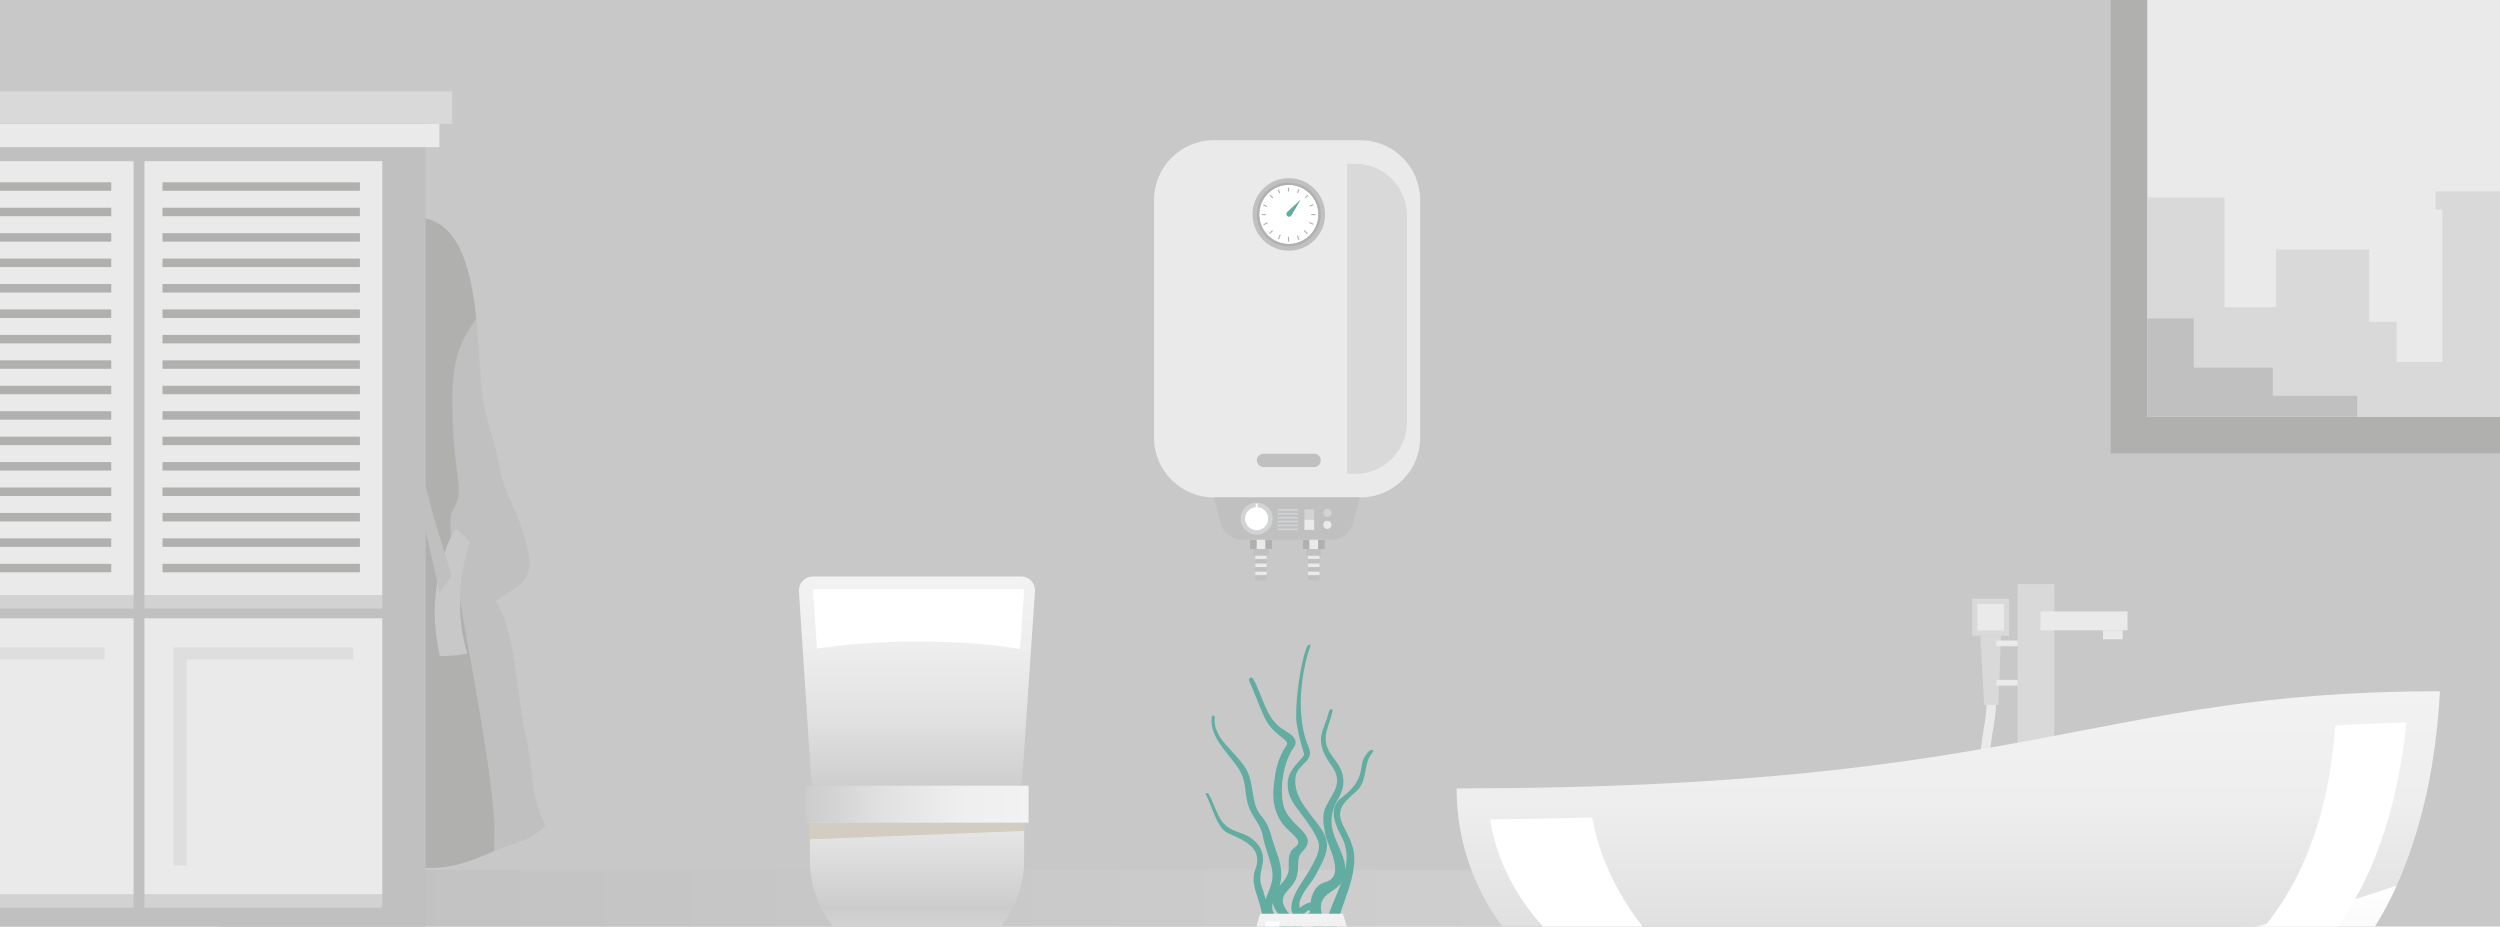 <?xml version="1.0" encoding="utf-8"?>
<!-- Generator: Adobe Illustrator 21.0.0, SVG Export Plug-In . SVG Version: 6.00 Build 0)  -->
<svg version="1.1" id="Слой_1" xmlns="http://www.w3.org/2000/svg" xmlns:xlink="http://www.w3.org/1999/xlink" x="0px" y="0px"
	 viewBox="0 0 1600 593" style="enable-background:new 0 0 1600 593;" xml:space="preserve">
<style type="text/css">
	.st0{fill:#C9C8C8;}
	.st1{fill:url(#SVGID_1_);}
	.st2{opacity:0.59;fill:#DBE2E2;}
	.st3{fill:#E0E0E0;}
	.st4{fill:#FCFCFC;}
	.st5{fill:#C0C0C1;}
	.st6{fill:#D4D4D4;}
	.st7{fill:#C7C7C7;}
	.st8{fill:#CDCFCF;}
	.st9{fill:url(#SVGID_2_);}
	.st10{fill:#D9D9D9;}
	.st11{fill:#62ACA2;}
	.st12{opacity:0.39;fill:#FFFFFF;}
	.st13{fill:#B0B0AF;}
	.st14{opacity:0.19;fill:#FFFFFF;}
	.st15{fill:#EAEAEA;}
	.st16{clip-path:url(#SVGID_4_);fill:url(#SVGID_5_);}
	.st17{clip-path:url(#SVGID_4_);}
	.st18{clip-path:url(#SVGID_4_);fill:#D9D9D9;}
	.st19{clip-path:url(#SVGID_4_);fill:#EAEAEA;}
	.st20{clip-path:url(#SVGID_4_);fill:url(#SVGID_6_);}
	.st21{fill:url(#SVGID_7_);}
	.st22{filter:url(#Adobe_OpacityMaskFilter);}
	.st23{filter:url(#Adobe_OpacityMaskFilter_1_);}
	.st24{clip-path:url(#SVGID_4_);mask:url(#SVGID_8_);fill:url(#SVGID_9_);}
	.st25{clip-path:url(#SVGID_4_);fill:url(#SVGID_10_);}
	.st26{filter:url(#Adobe_OpacityMaskFilter_2_);}
	.st27{filter:url(#Adobe_OpacityMaskFilter_3_);}
	.st28{clip-path:url(#SVGID_4_);mask:url(#SVGID_11_);fill:url(#SVGID_12_);}
	.st29{clip-path:url(#SVGID_4_);fill:url(#SVGID_13_);}
	.st30{clip-path:url(#SVGID_4_);fill:url(#SVGID_14_);}
	.st31{clip-path:url(#SVGID_4_);fill:url(#SVGID_15_);}
	.st32{fill:url(#SVGID_16_);}
	.st33{fill:url(#SVGID_17_);}
	.st34{fill:url(#SVGID_18_);}
	.st35{fill:url(#SVGID_19_);}
	.st36{fill:#D2CCC1;}
	.st37{filter:url(#Adobe_OpacityMaskFilter_4_);}
	.st38{filter:url(#Adobe_OpacityMaskFilter_5_);}
	.st39{mask:url(#SVGID_20_);fill:url(#SVGID_21_);}
	.st40{fill:url(#SVGID_22_);}
	.st41{clip-path:url(#SVGID_4_);fill:#FFFFFF;}
	.st42{clip-path:url(#SVGID_4_);fill:#C0C0C1;}
	.st43{clip-path:url(#SVGID_4_);fill:#B0B0AF;}
	.st44{fill:#D1D3D4;}
	.st45{fill:#FFFFFF;}
	.st46{clip-path:url(#SVGID_4_);fill:#D1D3D4;}
	.st47{opacity:0.71;clip-path:url(#SVGID_4_);fill:#D9D9D9;}
	.st48{clip-path:url(#SVGID_4_);fill:#C9C8C8;}
</style>
<rect class="st0" width="1600" height="593"/>
<g>
	<defs>
		<rect id="SVGID_3_" width="1600" height="593"/>
	</defs>
	<clipPath id="SVGID_1_">
		<use xlink:href="#SVGID_3_"  style="overflow:visible;"/>
	</clipPath>
	<linearGradient id="SVGID_2_" gradientUnits="userSpaceOnUse" x1="141" y1="575.497" x2="1459" y2="575.497">
		<stop  offset="0" style="stop-color:#C0C0C1"/>
		<stop  offset="0.748" style="stop-color:#D2D2D2"/>
		<stop  offset="1" style="stop-color:#D9D9D9"/>
	</linearGradient>
	<rect x="141" y="556.66" style="clip-path:url(#SVGID_1_);fill:url(#SVGID_2_);" width="1318" height="37.674"/>
	<g style="clip-path:url(#SVGID_1_);">
		<path class="st15" d="M1271.433,449.855c-0.137,11.839-3.766,23.068-3.906,34.879
			c-0.044,3.059,6.066,2.064,6.094-0.513c0.146-11.814,3.772-23.045,3.909-34.879
			C1277.558,446.292,1271.461,447.283,1271.433,449.855L1271.433,449.855z"/>
	</g>
	<rect x="1291.33" y="373.859" style="clip-path:url(#SVGID_1_);fill:#D9D9D9;" width="23.425" height="131.707"/>
	<rect x="1262.21" y="383.226" style="clip-path:url(#SVGID_1_);fill:#D9D9D9;" width="23.637" height="23.647"/>
	<polygon style="clip-path:url(#SVGID_1_);fill:#D9D9D9;" points="1280.625,406.862 1278.961,451.174 
		1269.837,451.174 1267.449,406.862 	"/>
	<rect x="1265.535" y="386.563" style="clip-path:url(#SVGID_1_);fill:#EAEAEA;" width="16.979" height="16.976"/>
	<rect x="1305.909" y="391.318" style="clip-path:url(#SVGID_1_);fill:#EAEAEA;" width="55.706" height="12.068"/>
	<rect x="1345.92" y="403.386" style="clip-path:url(#SVGID_1_);fill:#EAEAEA;" width="12.575" height="5.751"/>
	<rect x="1277.602" y="409.906" style="clip-path:url(#SVGID_1_);fill:#EAEAEA;" width="13.728" height="3.709"/>
	<rect x="1277.602" y="435.094" style="clip-path:url(#SVGID_1_);fill:#EAEAEA;" width="13.728" height="3.714"/>
	
		<linearGradient id="SVGID_4_" gradientUnits="userSpaceOnUse" x1="1246.9" y1="665.38" x2="1246.9" y2="442.391">
		<stop  offset="0" style="stop-color:#CCCCCC"/>
		<stop  offset="0.003" style="stop-color:#CCCCCC"/>
		<stop  offset="0.345" style="stop-color:#E1E1E1"/>
		<stop  offset="0.681" style="stop-color:#EEEEEE"/>
		<stop  offset="1" style="stop-color:#F2F2F2"/>
	</linearGradient>
	<path style="clip-path:url(#SVGID_1_);fill:url(#SVGID_4_);" d="M1561.564,442.391
		c-6.627,127.062-64.839,222.989-163.469,222.989H1097.01
		c-66.186,0-164.775-59.556-164.775-160.805
		C1300.497,504.575,1338.221,442.391,1561.564,442.391z"/>
	<g style="clip-path:url(#SVGID_1_);">
		
			<linearGradient id="SVGID_5_" gradientUnits="userSpaceOnUse" x1="1249.295" y1="665.432" x2="1249.295" y2="566.843">
			<stop  offset="0" style="stop-color:#B0B0AF"/>
			<stop  offset="0.125" style="stop-color:#C4C4C3"/>
			<stop  offset="0.333" style="stop-color:#DEDEDD"/>
			<stop  offset="0.546" style="stop-color:#F0F0F0"/>
			<stop  offset="0.765" style="stop-color:#FBFBFB"/>
			<stop  offset="1" style="stop-color:#FFFFFF"/>
		</linearGradient>
		<path style="fill:url(#SVGID_5_);" d="M1533.803,566.843
			c-27.2,60.273-73.377,98.589-135.714,98.589h-301.081
			c-42.209,0-97.632-24.22-132.22-68.058c32.119,8.384,64.403,14.735,98.47,18.027
			C1226.163,631.84,1382.288,618.299,1533.803,566.843z"/>
	</g>
	<defs>
		
			<filter id="Adobe_OpacityMaskFilter" filterUnits="userSpaceOnUse" x="953.638" y="523.155" width="170.214" height="122.366">
			<feColorMatrix  type="matrix" values="1 0 0 0 0  0 1 0 0 0  0 0 1 0 0  0 0 0 1 0"/>
		</filter>
	</defs>
	<mask maskUnits="userSpaceOnUse" x="953.638" y="523.155" width="170.214" height="122.366" id="SVGID_6_">
		<g class="st22">
			<defs>
				
					<filter id="Adobe_OpacityMaskFilter_1_" filterUnits="userSpaceOnUse" x="953.638" y="523.155" width="170.214" height="122.366">
					<feFlood  style="flood-color:white;flood-opacity:1" result="back"/>
					<feBlend  in="SourceGraphic" in2="back" mode="normal"/>
				</filter>
			</defs>
			<mask maskUnits="userSpaceOnUse" x="953.638" y="523.155" width="170.214" height="122.366" id="SVGID_6_">
			</mask>
			
				<linearGradient id="SVGID_7_" gradientUnits="userSpaceOnUse" x1="1038.745" y1="645.521" x2="1038.745" y2="523.155">
				<stop  offset="0" style="stop-color:#000000"/>
				<stop  offset="0.085" style="stop-color:#040404"/>
				<stop  offset="0.174" style="stop-color:#111111"/>
				<stop  offset="0.265" style="stop-color:#262626"/>
				<stop  offset="0.358" style="stop-color:#434343"/>
				<stop  offset="0.452" style="stop-color:#6A6A6A"/>
				<stop  offset="0.546" style="stop-color:#989898"/>
				<stop  offset="0.64" style="stop-color:#CECECE"/>
				<stop  offset="0.715" style="stop-color:#FFFFFF"/>
				<stop  offset="1" style="stop-color:#FFFFFF"/>
			</linearGradient>
			<path style="clip-path:url(#SVGID_1_);mask:url(#SVGID_6_);fill:url(#SVGID_7_);" d="M1123.852,645.521h-26.842
				c-54.435,0-131.537-46.565-143.373-121.174c23.104-0.154,44.905-0.558,65.466-1.192
				C1026.217,567.865,1064.181,625.517,1123.852,645.521z"/>
		</g>
	</mask>
	
		<linearGradient id="SVGID_8_" gradientUnits="userSpaceOnUse" x1="1038.745" y1="645.521" x2="1038.745" y2="523.155">
		<stop  offset="0" style="stop-color:#FFFFFF"/>
		<stop  offset="0.715" style="stop-color:#FFFFFF"/>
		<stop  offset="1" style="stop-color:#FFFFFF"/>
	</linearGradient>
	<path style="clip-path:url(#SVGID_1_);fill:url(#SVGID_8_);" d="M1123.852,645.521h-26.842
		c-54.435,0-131.537-46.565-143.373-121.174c23.104-0.154,44.905-0.558,65.466-1.192
		C1026.217,567.865,1064.181,625.517,1123.852,645.521z"/>
	<defs>
		
			<filter id="Adobe_OpacityMaskFilter_2_" filterUnits="userSpaceOnUse" x="1367.369" y="462.448" width="172.749" height="183.073">
			<feColorMatrix  type="matrix" values="1 0 0 0 0  0 1 0 0 0  0 0 1 0 0  0 0 0 1 0"/>
		</filter>
	</defs>
	<mask maskUnits="userSpaceOnUse" x="1367.369" y="462.448" width="172.749" height="183.073" id="SVGID_9_">
		<g class="st26">
			<defs>
				
					<filter id="Adobe_OpacityMaskFilter_3_" filterUnits="userSpaceOnUse" x="1367.369" y="462.448" width="172.749" height="183.073">
					<feFlood  style="flood-color:white;flood-opacity:1" result="back"/>
					<feBlend  in="SourceGraphic" in2="back" mode="normal"/>
				</filter>
			</defs>
			<mask maskUnits="userSpaceOnUse" x="1367.369" y="462.448" width="172.749" height="183.073" id="SVGID_9_">
			</mask>
			
				<linearGradient id="SVGID_10_" gradientUnits="userSpaceOnUse" x1="1453.744" y1="645.521" x2="1453.744" y2="462.448">
				<stop  offset="0" style="stop-color:#000000"/>
				<stop  offset="0.085" style="stop-color:#040404"/>
				<stop  offset="0.174" style="stop-color:#111111"/>
				<stop  offset="0.265" style="stop-color:#262626"/>
				<stop  offset="0.358" style="stop-color:#434343"/>
				<stop  offset="0.452" style="stop-color:#6A6A6A"/>
				<stop  offset="0.546" style="stop-color:#989898"/>
				<stop  offset="0.64" style="stop-color:#CECECE"/>
				<stop  offset="0.715" style="stop-color:#FFFFFF"/>
				<stop  offset="1" style="stop-color:#FFFFFF"/>
			</linearGradient>
			<path style="clip-path:url(#SVGID_1_);mask:url(#SVGID_9_);fill:url(#SVGID_10_);" d="M1540.118,462.448
				c-5.274,51.617-19.651,95.49-42.081,127.767
				c-25.53,36.691-59.157,55.306-99.942,55.306h-30.725
				c102.797-29.056,123.76-126.85,127.132-181.17
				C1508.844,463.398,1523.962,462.765,1540.118,462.448z"/>
		</g>
	</mask>
	
		<linearGradient id="SVGID_11_" gradientUnits="userSpaceOnUse" x1="1453.744" y1="645.521" x2="1453.744" y2="462.448">
		<stop  offset="0" style="stop-color:#FFFFFF"/>
		<stop  offset="0.715" style="stop-color:#FFFFFF"/>
		<stop  offset="1" style="stop-color:#FFFFFF"/>
	</linearGradient>
	<path style="clip-path:url(#SVGID_1_);fill:url(#SVGID_11_);" d="M1540.118,462.448
		c-5.274,51.617-19.651,95.49-42.081,127.767
		c-25.53,36.691-59.157,55.306-99.942,55.306h-30.725
		c102.797-29.056,123.76-126.85,127.132-181.17
		C1508.844,463.398,1523.962,462.765,1540.118,462.448z"/>
	<g style="clip-path:url(#SVGID_1_);">
		<rect x="1350.816" y="-5.243" class="st13" width="256.952" height="295.424"/>
		<rect x="1374.238" y="-5.243" class="st15" width="233.53" height="272.001"/>
		<polygon class="st10" points="1558.826,122.435 1558.826,134.14 1563.081,134.14 
			1563.081,231.678 1533.82,231.678 1533.82,205.959 1516.264,205.959 1516.264,159.674 
			1456.683,159.674 1456.683,196.596 1423.698,196.596 1423.698,126.434 1374.238,126.434 
			1374.238,266.758 1423.698,266.758 1456.683,266.758 1516.264,266.758 1563.081,266.758 
			1607.768,266.758 1607.768,134.14 1607.768,126.434 1607.768,122.435 		"/>
		<polygon class="st5" points="1454.557,253.305 1454.557,235.294 1404.016,235.294 
			1404.016,203.83 1374.238,203.83 1374.238,266.758 1404.016,266.758 1454.557,266.758 
			1508.581,266.758 1508.581,253.305 		"/>
	</g>
	<g style="clip-path:url(#SVGID_1_);">
		<path class="st11" d="M828.203,526.491c-6.058-6.612-7.607-10.397-7.788-20.076
			c-0.143-7.717,1.696-19.803,7.534-27.913c0.821-1.145,1.758-3.301,0.929-5.084
			c-1.487-3.184-4.127-4.143-8.476-7.074c-10.286-6.945-12.256-20.851-18.185-31.614
			c-1.241-2.246-3.73-0.974-2.519,1.667c3.68,8.027,5.86,14.864,9.677,22.953
			c5.463,11.572,16.664,14.18,14.024,17.501
			c-6.214,9.665-7.19,17.094-8.042,24.672c-0.848,7.581-0.702,13.539,2.465,20.628
			c5.176,11.597,18.385,14.763,10.717,20.296
			c-5.813,4.189-2.826,11.571-4.097,15.974
			c-2.54,8.764-11.897,10.371-9.667,20.107c0.748,3.284,2.441,5.255,4.274,7.743
			c4.2,5.7,1.814,13.885-4.096,16.985c-4.637,2.433-2.608,7.145-0.546,10.721
			c1.278,2.219,6.415,0.641,4.983-1.841c-4.175-7.264,14.981-13.118,8.257-23.833
			c-1.055-1.691-2.49-3.312-3.669-4.867c-6.474-8.547-1-11.865,3.245-17.196
			c3.126-3.915,3.602-8.58,3.6-13.538c-0.008-8.474,4.417-6.932,6.018-12.986
			C838.183,534.651,830.555,529.057,828.203,526.491z"/>
		<g>
			<path class="st11" d="M831.04,624.405c-6.434-2.201,0.717-11.937,3.956-16.042
				c0.937-1.187,1.317-3.033,1.094-4.543c-0.192-2.223-0.655-4.376-1.407-6.457
				c-0.34-1.108-0.675-2.213-1.015-3.318c-1.785-4.841-1.294-8.147,3.734-11.593
				c2.752,0.74-0.305,3.547-3.823,2.511c-2.45-3.843-2.646-7.48-0.583-10.907
				c2.017-5.011,6.884-9.595,9.314-14.513c4.136-8.401,10.28-16.82,4.802-26.485
				c-6.351-11.226-20.023-21.53-17.945-35.956
				c1.197-8.335,12.431-9.62,8.307-19.08c-8.027-18.401-5.372-46,1.161-64.556
				c0.554-1.571-1.797-0.893-2.377,0.739c-5.467,15.54-7.704,41.439-6.331,49.315
				c1.775,10.226,3.242,13.532,4.648,18.913c0.662,2.556-9.783,8.702-10.407,17.828
				c-0.666,9.695,4.283,14.702,9.001,21.172c3.851,5.283,7.606,10.121,10.24,16.349
				c2.584,6.096-2.14,13.267-4.858,18.307
				c-4.559,8.436-20.862,26.75-5.882,33.193
				c10.511,4.521,16.06-17.894,2.084-10.249c-2.874,1.565-7.018,5.615-7.029,9.498
				c-0.025,9.426,5.826,16.061-1.093,23.84
				c-6.49,7.304-9.728,14.387,2.117,14.633
				C830.367,627.034,834.505,624.473,831.04,624.405L831.04,624.405z"/>
		</g>
		<g>
			<path class="st11" d="M845.77,610.781c-0.365-6.619,2.41-12.648,1.714-18.801
				c-0.733-6.488-5.415-13.472,2.012-19.576c1.545-1.269,3.906-2.687,5.511-3.901
				c10.31-7.823,5.298-19.226,0.72-29.142
				c-4.769-10.339-4.972-18.904,0.907-28.478c2.017-3.281,3.491-7.852,3.097-12.204
				c-0.636-7.02-3.848-9.914-8.2-16.374
				c-6.927-10.269-0.349-18.02,1.225-27.018c0.46-2.632-2.112-1.456-2.519,0.882
				c-0.955,5.441-5.098,11.942-4.832,17.644c0.335,7.226,3.776,11.75,7.568,17.455
				c6.705,10.088-0.288,16.476-4.465,25.018c-2.618,5.366-1.453,11.509-0.426,17.096
				c1.535,8.374,13.795,27.669-0.181,31.271c-4.043,1.042-6.277,4.061-7.993,8.111
				c-1.753,4.127-1.016,9.651-0.224,13.656c1.836,9.274-2.654,16.867-2.148,26.078
				C837.665,614.84,845.912,613.348,845.77,610.781L845.77,610.781z"/>
		</g>
		<g>
			<path class="st11" d="M856.167,611.631c-6.905-22.786,12.975-42.696,10.31-66.049
				c-0.583-5.083-4.398-12.497-6.602-16.72
				c-5.581-10.681,0.156-15.222,8.081-22.356
				c7.719-6.948,4.174-17.026,10.029-24.354c2.333-2.91-0.857-2.802-2.548-0.687
				c-2.57,3.215-3.477,5.115-4.105,9.548c-1.403,9.926-6.149,14.336-12.972,19.649
				c-8.748,6.805-3.569,17.559,0.264,24.894
				c13.838,26.497-22.302,51.526-7.315,78.56
				C852.601,616.451,857.419,613.881,856.167,611.631L856.167,611.631z"/>
		</g>
		<g>
			<path class="st11" d="M818.127,612.8c-4.944-5.764-5.706-20.201-6.516-28.361
				c-0.692-6.897-2.369-11.674-4.425-18.031
				c-1.956-6.03,1.44-11.803,1.102-17.662
				c-0.422-7.367-6.647-12.012-9.641-13.638
				c-5.179-2.813-11.011-3.153-15.427-8.036
				c-4.18-4.616-6.396-13.234-9.711-18.926c-0.834-1.427-2.129-0.142-1.763,0.491
				c3.954,6.775,6.616,20.496,13.528,24.234
				c7.009,3.783,24.311,8.112,18.022,23.837
				c-1.795,4.482-0.873,10.05,0.52,14.353
				c2.192,6.756,3.882,11.652,4.614,18.966c0.737,7.397-1.057,19.54,3.396,24.733
				C812.719,615.803,818.849,613.641,818.127,612.8L818.127,612.8z"/>
		</g>
		<g>
			<path class="st11" d="M828.04,615.542c-2.442-7.264-1.886-14.808-4.684-21.94
				c-3.204-8.189-12.512-6.294-7.88-18.505c1.81-4.752,4.124-7.953,4.485-13.34
				c0.607-9.021-2.963-15.452-5.439-23.792c-1.787-5.997-2.854-10.572-6.839-15.14
				c-6.541-7.511-5.178-16.702-8.084-25.967
				c-4.37-13.98-24.027-22.303-22.155-38.01
				c0.12-0.983-1.739-1.541-1.948,0.212c-1.646,13.751,12.398,24.093,18.457,34.977
				c3.381,6.06,2.804,13.7,4.573,20.12c2.528,9.155,8.112,12.378,9.635,20.659
				c1.315,7.165,3.99,13.134,5.642,20.046c2.144,9.013-1.744,14.595-4.518,22.378
				c-2.386,6.688,1.191,11.152,4.336,13.929
				c7.606,6.703,4.568,16.131,7.713,25.484
				C821.857,618.205,828.421,616.66,828.04,615.542L828.04,615.542z"/>
		</g>
	</g>
	
		<linearGradient id="SVGID_12_" gradientUnits="userSpaceOnUse" x1="31.33" y1="715.114" x2="31.33" y2="584.801" gradientTransform="matrix(-1 0 0 1 864.341 0)">
		<stop  offset="0" style="stop-color:#CCCCCC"/>
		<stop  offset="0.003" style="stop-color:#CCCCCC"/>
		<stop  offset="0.345" style="stop-color:#E1E1E1"/>
		<stop  offset="0.681" style="stop-color:#EEEEEE"/>
		<stop  offset="1" style="stop-color:#F2F2F2"/>
	</linearGradient>
	<path style="clip-path:url(#SVGID_1_);fill:url(#SVGID_12_);" d="M797.926,643.694
		c0,29.144,5.415,55.036,13.807,71.42h42.554
		c8.395-16.384,13.809-42.276,13.809-71.42c0-22.532-3.261-43.107-8.621-58.892
		h-52.93C801.184,600.587,797.926,621.161,797.926,643.694z"/>
	
		<linearGradient id="SVGID_13_" gradientUnits="userSpaceOnUse" x1="68.294" y1="695.919" x2="8.992" y2="617.222" gradientTransform="matrix(-1 0 0 1 864.341 0)">
		<stop  offset="0" style="stop-color:#DFD9DE"/>
		<stop  offset="0.054" style="stop-color:#E3DDE2"/>
		<stop  offset="0.355" style="stop-color:#F2F0F2"/>
		<stop  offset="0.666" style="stop-color:#FCFBFC"/>
		<stop  offset="1" style="stop-color:#FFFFFF"/>
	</linearGradient>
	<path style="clip-path:url(#SVGID_1_);fill:url(#SVGID_13_);" d="M802.935,643.694
		c0,25.607,4.439,50.122,11.932,66.408h36.287
		c1.429-3.105,2.757-6.512,3.935-10.148
		c-44.984-7.116-40.448-76.086-36.112-110.14h-8.77
		C805.496,605.128,802.935,624.095,802.935,643.694z"/>
	<g style="clip-path:url(#SVGID_1_);">
		
			<linearGradient id="SVGID_14_" gradientUnits="userSpaceOnUse" x1="1991.303" y1="618.944" x2="1991.303" y2="510.223" gradientTransform="matrix(-1 0 0 1 2578.166 0)">
			<stop  offset="0" style="stop-color:#F2F2F2"/>
			<stop  offset="0.066" style="stop-color:#E8E8E8"/>
			<stop  offset="0.238" style="stop-color:#D3D3D3"/>
			<stop  offset="0.352" style="stop-color:#CCCCCC"/>
			<stop  offset="0.848" style="stop-color:#E8E8E8"/>
			<stop  offset="1" style="stop-color:#F2F2F2"/>
		</linearGradient>
		<path style="fill:url(#SVGID_14_);" d="M518.31,510.223v40.168
			c0,37.859,30.696,68.554,68.554,68.554c18.927,0,36.072-7.67,48.476-20.074
			c12.405-12.411,20.076-29.554,20.076-48.479v-40.168H518.31z"/>
		
			<linearGradient id="SVGID_15_" gradientUnits="userSpaceOnUse" x1="1991.313" y1="508.043" x2="1991.313" y2="368.934" gradientTransform="matrix(-1 0 0 1 2578.166 0)">
			<stop  offset="0" style="stop-color:#CCCCCC"/>
			<stop  offset="0.003" style="stop-color:#CCCCCC"/>
			<stop  offset="0.345" style="stop-color:#E1E1E1"/>
			<stop  offset="0.681" style="stop-color:#EEEEEE"/>
			<stop  offset="1" style="stop-color:#F2F2F2"/>
		</linearGradient>
		<path style="fill:url(#SVGID_15_);" d="M519.173,498.405c0.346,5.299,4.978,9.638,10.288,9.638
			h114.407c5.31,0,9.953-4.334,10.313-9.638l8.204-119.838
			c0.362-5.296-3.681-9.632-8.993-9.632h-133.05c-5.31,0-9.375,4.336-9.024,9.633
			L519.173,498.405z"/>
		
			<linearGradient id="SVGID_16_" gradientUnits="userSpaceOnUse" x1="1919.864" y1="514.672" x2="2062.735" y2="514.672" gradientTransform="matrix(-1 0 0 1 2578.166 0)">
			<stop  offset="0" style="stop-color:#F2F2F2"/>
			<stop  offset="0.319" style="stop-color:#EEEEEE"/>
			<stop  offset="0.655" style="stop-color:#E1E1E1"/>
			<stop  offset="0.997" style="stop-color:#CCCCCC"/>
			<stop  offset="1" style="stop-color:#CCCCCC"/>
		</linearGradient>
		<rect x="515.431" y="502.814" class="st32" width="142.871" height="23.717"/>
		<polygon class="st36" points="518.31,537.149 655.416,531.784 655.416,526.53 518.31,526.53 
					"/>
		<defs>
			
				<filter id="Adobe_OpacityMaskFilter_4_" filterUnits="userSpaceOnUse" x="520.393" y="376.983" width="135.023" height="38.436">
				<feColorMatrix  type="matrix" values="1 0 0 0 0  0 1 0 0 0  0 0 1 0 0  0 0 0 1 0"/>
			</filter>
		</defs>
		<mask maskUnits="userSpaceOnUse" x="520.393" y="376.983" width="135.023" height="38.436" id="SVGID_17_">
			<g class="st37">
				<defs>
					
						<filter id="Adobe_OpacityMaskFilter_5_" filterUnits="userSpaceOnUse" x="520.393" y="376.983" width="135.023" height="38.436">
						<feFlood  style="flood-color:white;flood-opacity:1" result="back"/>
						<feBlend  in="SourceGraphic" in2="back" mode="normal"/>
					</filter>
				</defs>
				<mask maskUnits="userSpaceOnUse" x="520.393" y="376.983" width="135.023" height="38.436" id="SVGID_17_">
				</mask>
				
					<linearGradient id="SVGID_18_" gradientUnits="userSpaceOnUse" x1="1990.262" y1="415.419" x2="1990.262" y2="376.983" gradientTransform="matrix(-1 0 0 1 2578.166 0)">
					<stop  offset="0" style="stop-color:#000000"/>
					<stop  offset="0.104" style="stop-color:#2C2C2C"/>
					<stop  offset="0.33" style="stop-color:#858585"/>
					<stop  offset="0.514" style="stop-color:#C7C7C7"/>
					<stop  offset="0.647" style="stop-color:#EFEFEF"/>
					<stop  offset="0.715" style="stop-color:#FFFFFF"/>
					<stop  offset="1" style="stop-color:#FFFFFF"/>
				</linearGradient>
				<path style="mask:url(#SVGID_17_);fill:url(#SVGID_18_);" d="M520.395,378.047l2.428,37.016
					c20.04-2.931,40.253-4.266,59.812-4.476c22.208,0,46.785,0.675,70.218,4.832
					l2.559-37.406c0.019-0.321-0.047-0.578-0.224-0.756
					c-0.181-0.178-0.419-0.274-0.742-0.274H521.39
					c-0.318,0-0.577,0.096-0.754,0.29
					C520.458,377.45,520.378,377.704,520.395,378.047z"/>
			</g>
		</mask>
		
			<linearGradient id="SVGID_19_" gradientUnits="userSpaceOnUse" x1="1990.262" y1="415.419" x2="1990.262" y2="376.983" gradientTransform="matrix(-1 0 0 1 2578.166 0)">
			<stop  offset="0" style="stop-color:#FFFFFF"/>
			<stop  offset="0.715" style="stop-color:#FFFFFF"/>
			<stop  offset="1" style="stop-color:#FFFFFF"/>
		</linearGradient>
		<path class="st35" d="M520.395,378.047l2.428,37.016
			c20.04-2.931,40.253-4.266,59.812-4.476c22.208,0,46.785,0.675,70.218,4.832
			l2.559-37.406c0.019-0.321-0.047-0.578-0.224-0.756
			c-0.181-0.178-0.419-0.274-0.742-0.274H521.39
			c-0.318,0-0.577,0.096-0.754,0.29C520.458,377.45,520.378,377.704,520.395,378.047
			z"/>
	</g>
	<path style="clip-path:url(#SVGID_1_);fill:#EAEAEA;" d="M908.907,128.006v152.101
		c0,21.126-17.124,38.251-38.253,38.251h-93.82
		c-21.128,0-38.253-17.124-38.253-38.251V128.006
		c0-21.126,17.124-38.253,38.253-38.253H870.654
		C891.783,89.754,908.907,106.88,908.907,128.006z"/>
	<path style="clip-path:url(#SVGID_1_);fill:#D9D9D9;" d="M900.495,138.014v132.086
		c0,18.346-14.871,33.217-33.219,33.217h-5.151V104.795h5.151
		C885.624,104.795,900.495,119.667,900.495,138.014z"/>
	<circle style="clip-path:url(#SVGID_1_);fill:#FFFFFF;" cx="824.837" cy="137.11" r="20.015"/>
	<path style="clip-path:url(#SVGID_1_);fill:#C0C0C1;" d="M808.414,153.66
		c9.069,9.071,23.775,9.071,32.844,0c9.07-9.07,9.07-23.773,0-32.843
		c-9.069-9.069-23.775-9.069-32.844,0
		C799.345,129.887,799.345,144.591,808.414,153.66z M811.453,150.623
		c-7.393-7.391-7.393-19.375,0-26.769c7.391-7.391,19.375-7.391,26.767,0
		c7.393,7.393,7.393,19.377,0,26.769C830.828,158.015,818.844,158.015,811.453,150.623z"
		/>
	<path style="clip-path:url(#SVGID_1_);fill:#B0B0AF;" d="M810.383,151.693
		c7.982,7.982,20.923,7.982,28.906,0c7.983-7.982,7.983-20.923,0-28.906
		c-7.982-7.984-20.923-7.984-28.906,0C802.401,130.769,802.401,143.711,810.383,151.693z
		 M811.453,150.623c-7.393-7.391-7.393-19.375,0-26.769
		c7.391-7.391,19.375-7.391,26.767,0c7.393,7.393,7.393,19.377,0,26.769
		C830.828,158.015,818.844,158.015,811.453,150.623z"/>
	<g style="clip-path:url(#SVGID_1_);">
		<rect x="824.307" y="151.543" class="st13" width="0.713" height="2.974"/>
		<rect x="824.307" y="120.197" class="st13" width="0.713" height="2.383"/>
		<rect x="807.504" y="137.001" class="st13" width="2.684" height="0.713"/>
		<rect x="839.139" y="137.001" class="st13" width="2.685" height="0.713"/>
		
			<rect x="812.106" y="148.112" transform="matrix(0.707 -0.707 0.707 0.707 133.301 618.754)" class="st13" width="2.892" height="0.712"/>
		
			<rect x="834.687" y="125.741" transform="matrix(0.706 -0.709 0.709 0.706 156.679 629.382)" class="st13" width="2.473" height="0.712"/>
		
			<rect x="813.048" y="124.862" transform="matrix(0.707 -0.708 0.708 0.707 149.357 612.48)" class="st13" width="0.712" height="2.472"/>
		
			<rect x="835.418" y="147.021" transform="matrix(0.707 -0.707 0.707 0.707 139.808 634.464)" class="st13" width="0.712" height="2.894"/>
		<polygon class="st13" points="808.861,144.059 808.597,143.397 811.189,142.36 811.455,143.021 		
			"/>
		<polygon class="st13" points="838.342,132.276 838.076,131.614 840.465,130.659 840.729,131.321 		
			"/>
		
			<rect x="818.383" y="121.337" transform="matrix(0.928 -0.372 0.372 0.928 13.174 313.364)" class="st13" width="0.713" height="2.404"/>
		
			<rect x="830.131" y="150.447" transform="matrix(0.929 -0.371 0.371 0.929 2.939 319.112)" class="st13" width="0.713" height="2.95"/>
		
			<rect x="809.628" y="130.028" transform="matrix(0.381 -0.924 0.924 0.381 379.738 830.029)" class="st13" width="0.713" height="2.567"/>
		
			<rect x="838.881" y="141.965" transform="matrix(0.381 -0.925 0.925 0.381 386.924 864.67)" class="st13" width="0.712" height="2.797"/>
		
			<rect x="829.541" y="122.245" transform="matrix(0.381 -0.925 0.925 0.381 400.937 844.01)" class="st13" width="2.401" height="0.713"/>
		
			<rect x="817.215" y="151.502" transform="matrix(0.381 -0.925 0.925 0.381 366.43 850.984)" class="st13" width="2.95" height="0.714"/>
	</g>
	<g style="clip-path:url(#SVGID_1_);">
		<path class="st11" d="M826.273,137.972c-0.575,0.715-1.64,0.849-2.379,0.254
			c-0.806-0.65-0.845-1.859-0.089-2.56l8.502-7.87l-5.892,9.973
			C826.371,137.842,826.324,137.909,826.273,137.972z"/>
		<path class="st11" d="M826.273,137.972c-0.575,0.715-1.64,0.849-2.379,0.254
			l8.413-10.43l-5.892,9.973C826.371,137.842,826.324,137.909,826.273,137.972z"/>
	</g>
	<path style="clip-path:url(#SVGID_1_);fill:#C0C0C1;" d="M841.001,298.921H808.672
		c-2.361,0-4.275-1.914-4.275-4.275l0,0c0-2.362,1.914-4.276,4.275-4.276h32.329
		c2.361,0,4.275,1.914,4.275,4.276l0,0C845.276,297.007,843.362,298.921,841.001,298.921
		z"/>
	<path style="clip-path:url(#SVGID_1_);fill:#C0C0C1;" d="M852.193,345.419H794.957
		c-6.481,0-12.147-4.366-13.798-10.633l-4.325-16.429h93.482l-4.327,16.429
		C864.339,341.053,858.672,345.419,852.193,345.419z"/>
	<g style="clip-path:url(#SVGID_1_);">
		<circle class="st44" cx="804.247" cy="331.943" r="10.247"/>
		<circle class="st45" cx="804.247" cy="331.943" r="7.385"/>
		<rect x="803.679" y="322.308" class="st45" width="1.133" height="13.034"/>
	</g>
	<rect x="834.815" y="325.983" style="clip-path:url(#SVGID_1_);fill:#D1D3D4;" width="6.253" height="6.57"/>
	<rect x="834.815" y="332.553" style="clip-path:url(#SVGID_1_);fill:#EAEAEA;" width="6.253" height="6.568"/>
	<circle style="clip-path:url(#SVGID_1_);fill:#D1D3D4;" cx="849.518" cy="328.199" r="2.613"/>
	<circle style="clip-path:url(#SVGID_1_);fill:#EAEAEA;" cx="849.518" cy="335.92" r="2.613"/>
	<rect x="817.686" y="325.806" style="clip-path:url(#SVGID_1_);fill:#D1D3D4;" width="13.065" height="1.067"/>
	<rect x="817.686" y="328.289" style="clip-path:url(#SVGID_1_);fill:#D1D3D4;" width="13.065" height="1.069"/>
	<rect x="817.686" y="330.775" style="clip-path:url(#SVGID_1_);fill:#D1D3D4;" width="13.065" height="1.069"/>
	<rect x="817.686" y="333.26" style="clip-path:url(#SVGID_1_);fill:#D1D3D4;" width="13.065" height="1.069"/>
	<rect x="817.686" y="335.746" style="clip-path:url(#SVGID_1_);fill:#D1D3D4;" width="13.065" height="1.069"/>
	<rect x="817.686" y="338.231" style="clip-path:url(#SVGID_1_);fill:#D1D3D4;" width="13.065" height="1.07"/>
	
		<rect x="799.044" y="359.805" transform="matrix(-1.836970e-16 1 -1 -1.836970e-16 1170.517 -443.544)" style="clip-path:url(#SVGID_1_);fill:#C0C0C1;" width="15.974" height="7.364"/>
	
		<rect x="805.895" y="352.953" transform="matrix(-1.836970e-16 1 -1 -1.836970e-16 1163.665 -450.396)" style="clip-path:url(#SVGID_1_);fill:#EAEAEA;" width="2.271" height="7.364"/>
	
		<rect x="805.895" y="358.111" transform="matrix(-1.836970e-16 1 -1 -1.836970e-16 1168.823 -445.238)" style="clip-path:url(#SVGID_1_);fill:#EAEAEA;" width="2.271" height="7.364"/>
	
		<rect x="805.895" y="363.269" transform="matrix(-1.836970e-16 1 -1 -1.836970e-16 1173.981 -440.08)" style="clip-path:url(#SVGID_1_);fill:#EAEAEA;" width="2.271" height="7.364"/>
	
		<rect x="804.003" y="341.342" transform="matrix(-1.836970e-16 1 -1 -1.836970e-16 1155.479 -458.584)" style="clip-path:url(#SVGID_1_);fill:#EAEAEA;" width="6.056" height="14.211"/>
	
		<rect x="799.069" y="346.276" transform="matrix(-1.836970e-16 1 -1 -1.836970e-16 1150.545 -453.649)" style="clip-path:url(#SVGID_1_);fill:#B0B0AF;" width="6.056" height="4.342"/>
	
		<rect x="808.937" y="346.275" transform="matrix(-1.836970e-16 1 -1 -1.836970e-16 1160.413 -463.517)" style="clip-path:url(#SVGID_1_);fill:#B0B0AF;" width="6.056" height="4.344"/>
	
		<rect x="805.019" y="348.677" transform="matrix(-1.836970e-16 1 -1 -1.836970e-16 1160.518 -453.543)" style="clip-path:url(#SVGID_1_);fill:#C0C0C1;" width="4.024" height="9.621"/>
	
		<rect x="832.804" y="359.805" transform="matrix(-1.836970e-16 1 -1 -1.836970e-16 1204.277 -477.304)" style="clip-path:url(#SVGID_1_);fill:#C0C0C1;" width="15.974" height="7.364"/>
	
		<rect x="839.655" y="352.953" transform="matrix(-1.836970e-16 1 -1 -1.836970e-16 1197.426 -484.156)" style="clip-path:url(#SVGID_1_);fill:#EAEAEA;" width="2.271" height="7.364"/>
	
		<rect x="839.655" y="358.111" transform="matrix(-1.836970e-16 1 -1 -1.836970e-16 1202.583 -478.998)" style="clip-path:url(#SVGID_1_);fill:#EAEAEA;" width="2.271" height="7.364"/>
	
		<rect x="839.655" y="363.269" transform="matrix(-1.836970e-16 1 -1 -1.836970e-16 1207.741 -473.84)" style="clip-path:url(#SVGID_1_);fill:#EAEAEA;" width="2.271" height="7.364"/>
	
		<rect x="837.764" y="341.342" transform="matrix(-1.836970e-16 1 -1 -1.836970e-16 1189.239 -492.344)" style="clip-path:url(#SVGID_1_);fill:#EAEAEA;" width="6.056" height="14.211"/>
	
		<rect x="832.829" y="346.276" transform="matrix(-1.836970e-16 1 -1 -1.836970e-16 1184.305 -487.41)" style="clip-path:url(#SVGID_1_);fill:#B0B0AF;" width="6.056" height="4.342"/>
	
		<rect x="842.697" y="346.275" transform="matrix(-1.836970e-16 1 -1 -1.836970e-16 1194.173 -497.278)" style="clip-path:url(#SVGID_1_);fill:#B0B0AF;" width="6.056" height="4.344"/>
	
		<rect x="838.779" y="348.677" transform="matrix(-1.836970e-16 1 -1 -1.836970e-16 1194.278 -487.303)" style="clip-path:url(#SVGID_1_);fill:#C0C0C1;" width="4.024" height="9.621"/>
	<rect x="-94.429" y="73.752" style="clip-path:url(#SVGID_1_);fill:#C0C0C1;" width="366.803" height="525.771"/>
	<rect x="-66.714" y="103.174" style="clip-path:url(#SVGID_1_);fill:#EAEAEA;" width="152.223" height="277.821"/>
	<rect x="-55.152" y="116.668" style="clip-path:url(#SVGID_1_);fill:#B0B0AF;" width="126.349" height="5.426"/>
	<rect x="-55.152" y="132.944" style="clip-path:url(#SVGID_1_);fill:#B0B0AF;" width="126.349" height="5.428"/>
	<rect x="-55.152" y="149.222" style="clip-path:url(#SVGID_1_);fill:#B0B0AF;" width="126.349" height="5.426"/>
	<rect x="-55.152" y="165.502" style="clip-path:url(#SVGID_1_);fill:#B0B0AF;" width="126.349" height="5.426"/>
	<rect x="-55.152" y="181.782" style="clip-path:url(#SVGID_1_);fill:#B0B0AF;" width="126.349" height="5.424"/>
	<rect x="-55.152" y="198.056" style="clip-path:url(#SVGID_1_);fill:#B0B0AF;" width="126.349" height="5.43"/>
	<rect x="-55.152" y="214.335" style="clip-path:url(#SVGID_1_);fill:#B0B0AF;" width="126.349" height="5.424"/>
	<rect x="-55.152" y="230.613" style="clip-path:url(#SVGID_1_);fill:#B0B0AF;" width="126.349" height="5.426"/>
	<rect x="-55.152" y="246.893" style="clip-path:url(#SVGID_1_);fill:#B0B0AF;" width="126.349" height="5.426"/>
	<rect x="-55.152" y="263.169" style="clip-path:url(#SVGID_1_);fill:#B0B0AF;" width="126.349" height="5.428"/>
	<rect x="-55.152" y="279.447" style="clip-path:url(#SVGID_1_);fill:#B0B0AF;" width="126.349" height="5.426"/>
	<rect x="-55.152" y="295.727" style="clip-path:url(#SVGID_1_);fill:#B0B0AF;" width="126.349" height="5.424"/>
	<rect x="-55.152" y="312.007" style="clip-path:url(#SVGID_1_);fill:#B0B0AF;" width="126.349" height="5.424"/>
	<rect x="-55.152" y="328.285" style="clip-path:url(#SVGID_1_);fill:#B0B0AF;" width="126.349" height="5.426"/>
	<rect x="-55.152" y="344.561" style="clip-path:url(#SVGID_1_);fill:#B0B0AF;" width="126.349" height="5.428"/>
	<rect x="-55.152" y="360.839" style="clip-path:url(#SVGID_1_);fill:#B0B0AF;" width="126.349" height="5.426"/>
	<rect x="92.441" y="103.174" style="clip-path:url(#SVGID_1_);fill:#EAEAEA;" width="152.223" height="277.821"/>
	<rect x="104.002" y="116.668" style="clip-path:url(#SVGID_1_);fill:#B0B0AF;" width="126.35" height="5.426"/>
	<rect x="104.002" y="132.944" style="clip-path:url(#SVGID_1_);fill:#B0B0AF;" width="126.35" height="5.428"/>
	<rect x="104.002" y="149.222" style="clip-path:url(#SVGID_1_);fill:#B0B0AF;" width="126.35" height="5.426"/>
	<rect x="104.002" y="165.502" style="clip-path:url(#SVGID_1_);fill:#B0B0AF;" width="126.35" height="5.426"/>
	<rect x="104.002" y="181.782" style="clip-path:url(#SVGID_1_);fill:#B0B0AF;" width="126.35" height="5.424"/>
	<rect x="104.002" y="198.056" style="clip-path:url(#SVGID_1_);fill:#B0B0AF;" width="126.35" height="5.43"/>
	<rect x="104.002" y="214.335" style="clip-path:url(#SVGID_1_);fill:#B0B0AF;" width="126.35" height="5.424"/>
	<rect x="104.002" y="230.613" style="clip-path:url(#SVGID_1_);fill:#B0B0AF;" width="126.35" height="5.426"/>
	<rect x="104.002" y="246.893" style="clip-path:url(#SVGID_1_);fill:#B0B0AF;" width="126.35" height="5.426"/>
	<rect x="104.002" y="263.169" style="clip-path:url(#SVGID_1_);fill:#B0B0AF;" width="126.35" height="5.428"/>
	<rect x="104.002" y="279.447" style="clip-path:url(#SVGID_1_);fill:#B0B0AF;" width="126.35" height="5.426"/>
	<rect x="104.002" y="295.727" style="clip-path:url(#SVGID_1_);fill:#B0B0AF;" width="126.35" height="5.424"/>
	<rect x="104.002" y="312.007" style="clip-path:url(#SVGID_1_);fill:#B0B0AF;" width="126.35" height="5.424"/>
	<rect x="104.002" y="328.285" style="clip-path:url(#SVGID_1_);fill:#B0B0AF;" width="126.35" height="5.426"/>
	<rect x="104.002" y="344.561" style="clip-path:url(#SVGID_1_);fill:#B0B0AF;" width="126.35" height="5.428"/>
	<rect x="104.002" y="360.839" style="clip-path:url(#SVGID_1_);fill:#B0B0AF;" width="126.35" height="5.426"/>
	<rect x="-103.263" y="79.191" style="clip-path:url(#SVGID_1_);fill:#EAEAEA;" width="384.474" height="15.001"/>
	<rect x="-113.653" y="58.53" style="clip-path:url(#SVGID_1_);fill:#D9D9D9;" width="403.074" height="20.66"/>
	<rect x="-66.714" y="395.721" style="clip-path:url(#SVGID_1_);fill:#EAEAEA;" width="152.223" height="176.737"/>
	<rect x="-48.11" y="414.324" style="clip-path:url(#SVGID_1_);fill:#EAEAEA;" width="115.017" height="139.525"/>
	<rect x="92.441" y="395.721" style="clip-path:url(#SVGID_1_);fill:#EAEAEA;" width="152.223" height="176.737"/>
	<rect x="111.045" y="414.324" style="clip-path:url(#SVGID_1_);fill:#EAEAEA;" width="115.017" height="139.525"/>
	<polygon style="opacity:0.71;clip-path:url(#SVGID_1_);fill:#D9D9D9;" points="66.908,414.324 -39.626,414.324 
		-48.11,414.324 -48.11,422.077 -48.11,553.85 -39.626,553.85 -39.626,422.077 
		66.908,422.077 	"/>
	<polygon style="opacity:0.71;clip-path:url(#SVGID_1_);fill:#D9D9D9;" points="226.062,414.324 119.528,414.324 
		111.045,414.324 111.045,422.077 111.045,553.85 119.528,553.85 119.528,422.077 
		226.062,422.077 	"/>
	
		<rect x="-66.714" y="380.995" style="opacity:0.71;clip-path:url(#SVGID_1_);fill:#D9D9D9;" width="152.223" height="8.528"/>
	
		<rect x="92.441" y="380.995" style="opacity:0.71;clip-path:url(#SVGID_1_);fill:#D9D9D9;" width="152.223" height="8.528"/>
	
		<rect x="-66.714" y="572.458" style="opacity:0.71;clip-path:url(#SVGID_1_);fill:#D9D9D9;" width="152.223" height="8.526"/>
	
		<rect x="92.441" y="572.458" style="opacity:0.71;clip-path:url(#SVGID_1_);fill:#D9D9D9;" width="152.223" height="8.526"/>
	<path style="clip-path:url(#SVGID_1_);fill:#C0C0C1;" d="M349.098,528.416
		c-9.971,10.84-24.439,11.779-37.328,18.224
		c-14.699,6.055-25.248,9.355-39.397,8.776V139.812
		c39.917,8.608,30.753,96.023,38.295,124.091
		c3.243,12.952,6.48,20.498,8.644,33.445c2.175,15.12,8.646,23.765,14.022,38.849
		c2.166,6.476,6.472,20.526,5.41,27.001
		c-2.173,11.852-11.881,14.023-21.596,21.565
		c12.952,17.284,14.046,65.85,19.423,86.344
		C341.196,491.444,339.487,510.996,349.098,528.416z"/>
	<path style="clip-path:url(#SVGID_1_);fill:#C9C8C8;" d="M299.011,418.315
		c-5.825,1.363-11.56,1.555-17.545,1.555c-2.532-12.273-4.21-24.672-2.852-37.814
		c0.91-10.652,5.048-32.893,13.375-43.704c2.78,2.911,5.951,5.697,8.868,8.608
		C292.827,369.787,292.211,395.167,299.011,418.315z"/>
	<g style="clip-path:url(#SVGID_1_);">
		<path class="st13" d="M316.397,526.343l-0.193,18.296c-1.485,0.609-2.972,1.257-4.434,2.001
			c-14.699,6.055-25.248,9.36-39.397,8.776V139.812
			c22.307,4.822,29.299,34.252,32.407,64.196
			c-8.877,12.76-15.732,22.991-15.285,55.789c0.679,50.73,8.972,51.93-0.032,67.532
			c-1.358,2.365-1.517,8.126-0.838,16.383
			c-6.089,11.653-9.228,29.234-10.003,38.331
			c-1.367,13.146,0.319,25.546,2.852,37.819c5.983,0,11.712-0.195,17.545-1.557
			c-3.235-11.071-4.794-22.63-4.633-34.188
			C301.831,427.696,313.712,486.519,316.397,526.343z"/>
	</g>
	<polygon style="clip-path:url(#SVGID_1_);fill:#C0C0C1;" points="265.598,284.948 272.476,340.393 
		281.385,379.111 289.071,368.317 277.333,330.274 	"/>
</g>
</svg>

